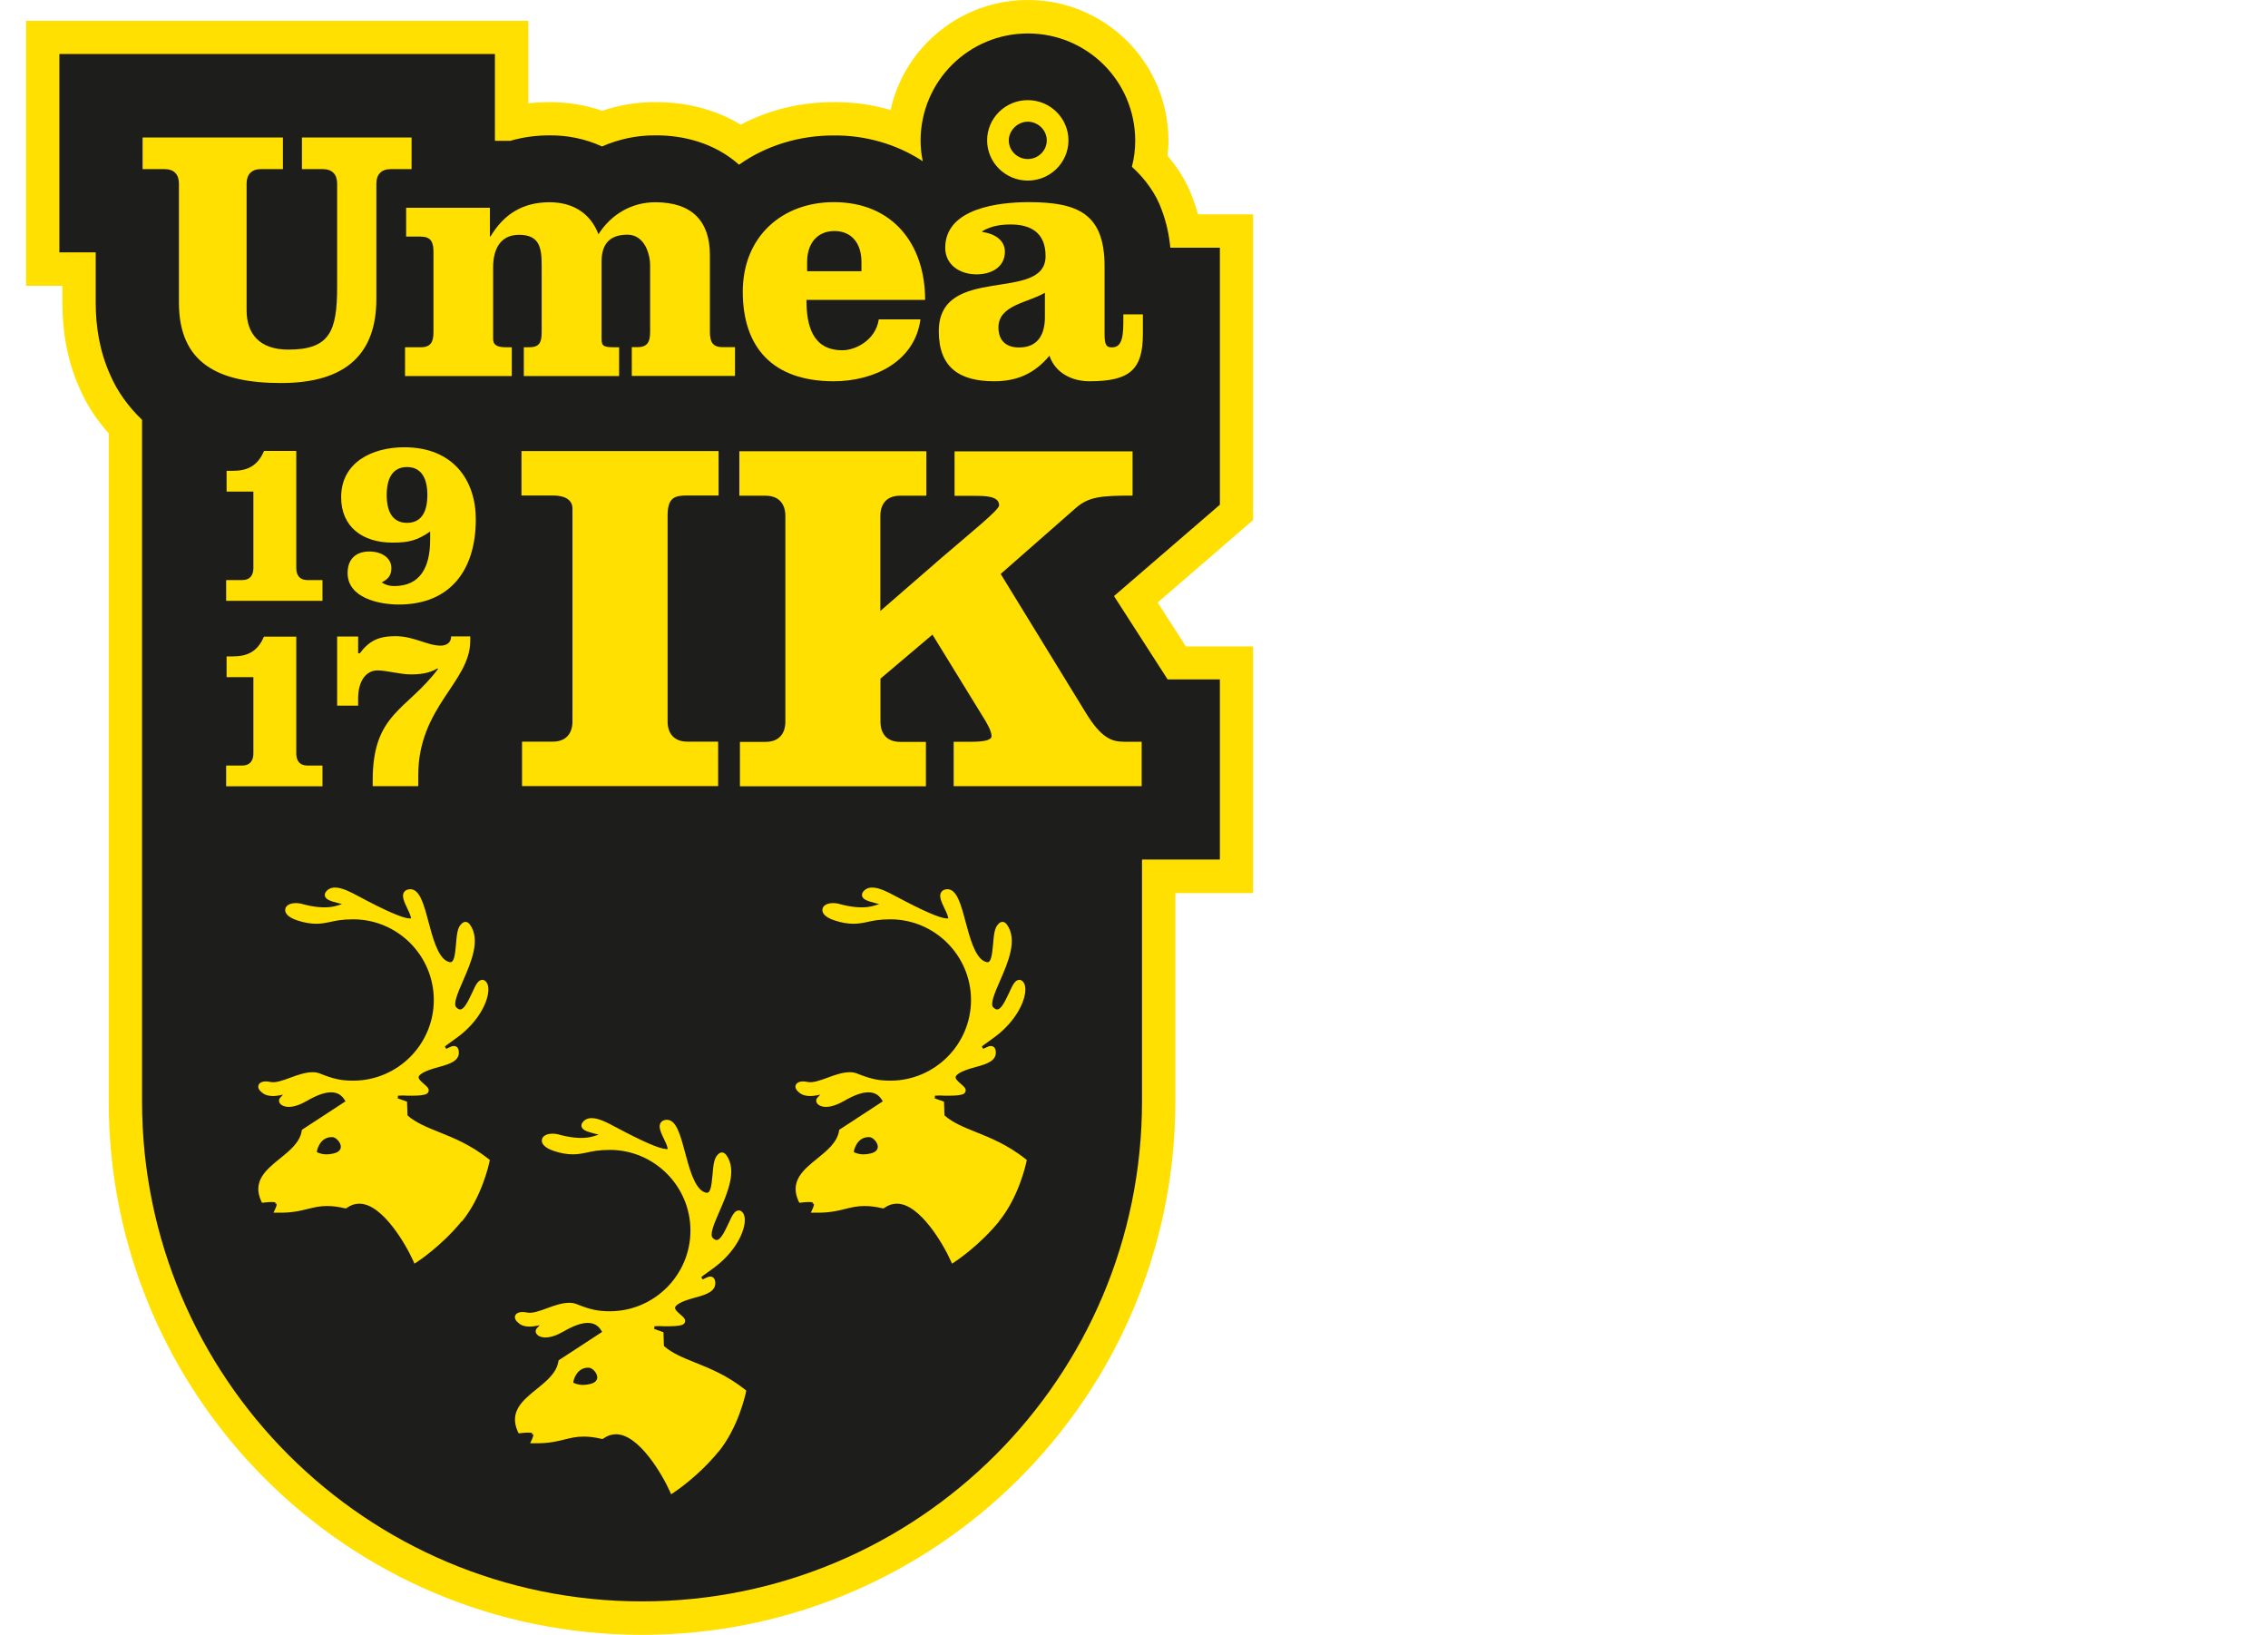 <svg width="111" height="80" viewBox="0 0 111 80" fill="none" xmlns="http://www.w3.org/2000/svg">
<g clip-path="url(#clip0_151_6615)">
<path d="M61.329 10.49H58.632C58.567 10.24 58.485 9.984 58.388 9.734C58.105 8.935 57.664 8.233 57.142 7.624C57.169 7.38 57.186 7.129 57.186 6.874C57.169 3.024 54.065 0 50.307 0C47.044 0 44.271 2.279 43.586 5.384C42.721 5.128 41.819 4.998 40.905 4.998C40.889 4.998 40.862 4.998 40.813 4.998C40.796 4.998 40.785 4.998 40.78 4.998C39.225 4.998 37.659 5.357 36.25 6.102C34.907 5.281 33.423 4.998 32.129 4.998C32.129 4.998 32.107 4.998 32.074 4.998C32.063 4.998 32.047 4.998 32.02 4.998C31.134 4.998 30.274 5.15 29.475 5.422C28.605 5.123 27.735 4.998 26.914 4.998C26.914 4.998 26.908 4.998 26.903 4.998C26.887 4.998 26.87 4.998 26.843 4.998C26.517 4.998 26.185 5.02 25.859 5.058V1.017H1.275V13.986H3.053V14.807C3.053 16.151 3.265 17.592 3.89 18.994C4.244 19.821 4.744 20.566 5.321 21.208V53.899C5.321 68.315 17.006 80.001 31.422 80.001C45.837 80.001 57.523 68.315 57.523 53.899V43.704H61.329V31.632H58.039L56.658 29.484L61.329 25.449V10.495V10.49Z" fill="#FFE000"/>
<path d="M57.153 33.258L54.521 29.169L59.703 24.699V12.121H57.278C57.218 11.512 57.093 10.898 56.859 10.278C56.582 9.484 56.038 8.739 55.397 8.162C55.505 7.749 55.56 7.314 55.56 6.868C55.544 3.937 53.178 1.637 50.307 1.637C47.436 1.637 45.071 3.943 45.054 6.868C45.054 7.222 45.092 7.559 45.163 7.891C43.907 7.064 42.368 6.613 40.807 6.629C39.17 6.624 37.528 7.097 36.169 8.059C34.962 6.982 33.417 6.613 32.069 6.624C31.15 6.618 30.269 6.814 29.464 7.167C28.621 6.776 27.73 6.618 26.898 6.624C26.267 6.624 25.609 6.705 24.978 6.89H24.222V2.643H2.906V12.35H4.684V14.802C4.684 15.971 4.869 17.173 5.386 18.326C5.745 19.174 6.305 19.924 6.952 20.544V53.894C6.952 67.407 17.909 78.364 31.422 78.364C44.934 78.364 55.892 67.407 55.892 53.894V42.061H59.703V33.247H57.153V33.258Z" fill="#1D1D1B"/>
<path d="M6.984 6.727H13.847V8.277H12.754C12.313 8.277 12.069 8.543 12.069 8.978V15.188C12.069 16.314 12.683 17.108 14.108 17.108C16.147 17.108 16.5 16.21 16.5 14.03V8.978C16.5 8.538 16.256 8.277 15.815 8.277H14.777V6.727H20.144V8.277H19.105C18.665 8.277 18.42 8.543 18.42 8.978V14.628C18.42 17.233 17.028 18.744 13.754 18.744C10.655 18.744 8.757 17.76 8.757 14.802V8.978C8.757 8.538 8.512 8.277 8.072 8.277H6.979V6.727H6.984Z" fill="#FFE000"/>
<path d="M23.977 10.158V11.567H24.01C24.662 10.474 25.592 9.897 26.897 9.897C28.006 9.897 28.887 10.408 29.29 11.463C29.904 10.495 30.91 9.897 32.069 9.897C33.879 9.897 34.744 10.832 34.744 12.486V16.232C34.744 16.727 34.869 16.988 35.375 16.988H35.973V18.396H30.921V16.988H31.188C31.699 16.988 31.818 16.727 31.818 16.232V12.997C31.818 12.382 31.519 11.485 30.709 11.485C29.758 11.485 29.442 12.029 29.442 12.806V16.591C29.442 16.923 29.529 16.994 30.073 16.994H30.301V18.402H25.636V16.994H25.88C26.392 16.994 26.511 16.781 26.511 16.238V13.002C26.511 12.121 26.408 11.491 25.402 11.491C24.45 11.491 24.135 12.246 24.135 13.073V16.591C24.135 16.836 24.26 16.994 24.766 16.994H25.048V18.402H19.823V16.994H20.579C21.09 16.994 21.215 16.733 21.215 16.238V12.333C21.215 11.838 21.09 11.578 20.579 11.578H19.877V10.169H23.961L23.977 10.158Z" fill="#FFE000"/>
<path d="M39.469 14.677C39.469 15.911 39.752 17.14 41.231 17.14C41.846 17.14 42.852 16.667 43.009 15.629H45.048C44.766 17.738 42.71 18.657 40.807 18.657C37.8 18.657 36.353 16.983 36.353 14.275C36.353 11.567 38.289 9.892 40.807 9.892C43.678 9.892 45.277 11.931 45.277 14.677H39.469ZM42.161 13.274V12.817C42.161 11.92 41.688 11.306 40.84 11.306C39.991 11.306 39.502 11.92 39.502 12.817V13.274H42.161Z" fill="#FFE000"/>
<path d="M55.935 15.384V16.352C55.935 18.114 55.266 18.657 53.314 18.657C52.471 18.657 51.645 18.255 51.362 17.407C50.639 18.271 49.796 18.657 48.654 18.657C46.984 18.657 45.946 18.005 45.946 16.21C45.946 12.883 51.172 14.84 51.172 12.534C51.172 11.371 50.432 10.985 49.464 10.985C48.991 10.985 48.496 11.055 48.072 11.316V11.349C48.599 11.42 49.181 11.703 49.181 12.317C49.181 13.089 48.496 13.426 47.795 13.426C46.968 13.426 46.261 12.953 46.261 12.127C46.261 10.175 48.92 9.892 50.345 9.892C52.754 9.892 54.059 10.457 54.059 13.024V16.297C54.059 16.808 54.113 16.999 54.396 16.999C54.782 16.999 54.978 16.77 54.978 15.786V15.384H55.946H55.935ZM52.292 6.868C52.292 7.961 51.394 8.837 50.301 8.837C49.208 8.837 48.311 7.956 48.311 6.868C48.311 5.781 49.208 4.9 50.301 4.9C51.394 4.9 52.292 5.781 52.292 6.868ZM51.133 14.329C50.291 14.824 48.866 14.927 48.866 16.02C48.866 16.743 49.323 17.004 49.872 17.004C50.872 17.004 51.139 16.265 51.139 15.525V14.329H51.133ZM49.372 6.868C49.372 7.38 49.796 7.782 50.301 7.782C50.807 7.782 51.231 7.38 51.231 6.868C51.231 6.357 50.791 5.955 50.301 5.955C49.812 5.955 49.372 6.379 49.372 6.868Z" fill="#FFE000"/>
<path d="M35.169 24.247H33.635C33.015 24.247 32.673 24.345 32.673 25.237V35.302C32.673 35.922 33.021 36.292 33.635 36.292H35.147V38.467H25.549V36.292H27.055C27.675 36.292 28.018 35.922 28.018 35.302V24.889C28.018 24.47 27.67 24.247 27.055 24.247H25.522V22.072H35.169V24.247Z" fill="#FFE000"/>
<path d="M55.43 22.078V24.253C53.896 24.253 53.276 24.302 52.635 24.873L48.975 28.086L53.13 34.862C53.896 36.123 54.418 36.297 55.011 36.297H55.876V38.472H46.675V36.297H47.561C48.034 36.297 48.529 36.248 48.529 36.025C48.529 35.781 48.306 35.384 48.083 35.036L45.636 31.055L43.092 33.209V35.313C43.092 35.933 43.434 36.303 44.054 36.303H45.316V38.478H36.213V36.303H37.474C38.094 36.303 38.437 35.933 38.437 35.313V25.248C38.437 24.628 38.089 24.258 37.474 24.258H36.185V22.083H45.337V24.258H44.048C43.429 24.258 43.086 24.628 43.086 25.248V29.897L46.104 27.276C47.512 26.064 48.899 24.954 48.899 24.731C48.899 24.285 48.279 24.264 47.686 24.264H46.718V22.088H55.424L55.43 22.078Z" fill="#FFE000"/>
<path d="M22.602 59.778C23.575 58.587 23.918 57.02 23.956 56.846L23.972 56.765L23.907 56.711C23.037 56.025 22.21 55.688 21.476 55.395C20.878 55.155 20.361 54.943 19.964 54.601L19.943 54.579L19.921 53.91L19.464 53.747L19.48 53.617C19.605 53.606 19.774 53.606 19.948 53.617C20.035 53.617 20.128 53.617 20.215 53.617C20.443 53.617 20.617 53.6 20.753 53.573C20.883 53.546 20.954 53.492 20.976 53.404C21.008 53.274 20.916 53.187 20.758 53.051C20.568 52.888 20.47 52.785 20.492 52.697C20.497 52.654 20.573 52.486 21.21 52.29C21.291 52.263 21.384 52.241 21.476 52.214C22.052 52.061 22.526 51.893 22.449 51.414C22.417 51.202 22.265 51.186 22.216 51.186C22.129 51.186 22.036 51.229 21.938 51.278C21.906 51.295 21.873 51.311 21.84 51.327L21.77 51.213C21.84 51.153 21.949 51.077 22.052 51.001L22.09 50.974C22.188 50.903 22.297 50.822 22.428 50.729C23.428 49.979 23.928 48.973 23.901 48.374C23.89 48.141 23.798 48.032 23.722 47.983L23.646 47.95H23.602C23.396 47.95 23.27 48.217 23.102 48.592C22.863 49.103 22.694 49.397 22.52 49.397C22.466 49.397 22.401 49.364 22.335 49.299C22.177 49.147 22.368 48.663 22.662 47.994C23.053 47.097 23.542 45.977 22.993 45.237C22.933 45.155 22.857 45.112 22.781 45.112C22.678 45.112 22.613 45.183 22.558 45.237C22.384 45.416 22.352 45.775 22.319 46.189C22.27 46.787 22.21 47.086 22.042 47.086C22.009 47.086 21.955 47.075 21.868 47.031C21.416 46.798 21.172 45.862 20.97 45.106C20.742 44.253 20.546 43.513 20.078 43.513C20.035 43.513 19.991 43.519 19.943 43.535C19.828 43.568 19.779 43.644 19.752 43.698C19.665 43.888 19.796 44.16 19.932 44.449C19.991 44.568 20.078 44.753 20.1 44.856L20.122 44.943H20.035C19.714 44.932 18.893 44.579 17.593 43.883L17.539 43.856C17.186 43.666 16.751 43.432 16.397 43.432C16.158 43.432 16.022 43.546 15.951 43.638C15.881 43.731 15.892 43.818 15.908 43.867C15.968 44.03 16.196 44.1 16.511 44.182L16.74 44.242L16.511 44.313C16.082 44.449 15.522 44.427 14.869 44.258C14.739 44.215 14.603 44.193 14.483 44.193C14.195 44.193 13.988 44.307 13.961 44.487C13.939 44.617 13.994 44.862 14.57 45.047C14.902 45.155 15.201 45.204 15.478 45.204C15.728 45.204 15.951 45.161 16.131 45.123C16.419 45.057 16.745 44.987 17.284 44.987C19.459 44.987 21.231 46.76 21.231 48.935C21.231 51.11 19.459 52.882 17.284 52.882C16.696 52.882 16.326 52.801 15.647 52.529C15.549 52.491 15.429 52.469 15.299 52.469C14.967 52.469 14.586 52.594 14.227 52.73C13.847 52.872 13.483 52.997 13.249 52.948C13.167 52.931 13.086 52.92 13.015 52.92C12.743 52.92 12.667 53.051 12.651 53.105C12.607 53.236 12.689 53.372 12.879 53.508C13.048 53.627 13.336 53.666 13.646 53.606L13.852 53.568L13.711 53.72C13.662 53.774 13.646 53.845 13.662 53.916C13.706 54.068 13.89 54.166 14.135 54.166C14.38 54.166 14.679 54.068 15.011 53.877C15.505 53.589 15.892 53.453 16.201 53.453C16.511 53.453 16.724 53.584 16.876 53.84L16.908 53.894L14.777 55.286L14.766 55.346C14.673 55.906 14.179 56.308 13.7 56.694C13.031 57.233 12.341 57.793 12.781 58.772L12.825 58.858L12.922 58.848C13.042 58.831 13.178 58.82 13.298 58.82C13.417 58.82 13.461 58.837 13.483 58.842L13.472 58.902H13.537C13.537 58.902 13.537 58.924 13.537 58.946V58.978C13.526 59.022 13.504 59.081 13.472 59.158L13.385 59.343H13.7C14.293 59.348 14.695 59.25 15.049 59.163C15.364 59.087 15.636 59.016 16 59.016C16.261 59.016 16.544 59.049 16.87 59.125L16.93 59.136L16.979 59.103C17.175 58.967 17.376 58.902 17.588 58.902C18.719 58.902 19.872 60.914 20.22 61.692L20.285 61.838L20.416 61.751C20.465 61.719 21.612 60.968 22.596 59.761L22.602 59.778ZM16.272 56.455C16.191 56.471 16.098 56.488 15.984 56.488C15.837 56.488 15.696 56.461 15.554 56.401L15.511 56.379V56.33C15.511 56.33 15.63 55.645 16.234 55.645C16.245 55.645 16.261 55.645 16.272 55.645C16.43 55.65 16.664 55.879 16.68 56.096C16.685 56.205 16.642 56.39 16.278 56.455H16.272Z" fill="#FFE000"/>
<path d="M14.5 22.072V27.803C14.5 28.146 14.668 28.385 15.033 28.385H15.783V29.402H11.068V28.385H11.868C12.232 28.385 12.401 28.146 12.401 27.803V24.057H11.09V23.04H11.395C12.101 23.04 12.607 22.806 12.923 22.067H14.5V22.072Z" fill="#FFE000"/>
<path d="M21.057 26.009C20.405 26.455 20.002 26.553 19.203 26.553C17.751 26.553 16.696 25.786 16.696 24.334C16.696 22.61 18.235 21.887 19.785 21.887C22.21 21.887 23.287 23.535 23.287 25.411C23.287 27.896 22.036 29.582 19.518 29.582H19.508C18.54 29.582 17.012 29.255 17.012 28.043C17.012 27.292 17.496 26.988 18.067 26.988C18.735 26.988 19.154 27.341 19.154 27.787C19.154 28.162 19.007 28.331 18.681 28.5C18.888 28.635 19.078 28.679 19.296 28.679C20.546 28.679 21.052 27.787 21.052 26.411V26.004L21.057 26.009ZM18.926 24.225C18.926 25.161 19.301 25.585 19.921 25.585C20.541 25.585 20.916 25.161 20.916 24.225C20.916 23.29 20.541 22.855 19.921 22.855C19.301 22.855 18.926 23.29 18.926 24.225Z" fill="#FFE000"/>
<path d="M14.5 31.148V36.879C14.5 37.222 14.668 37.461 15.033 37.461H15.783V38.478H11.068V37.461H11.868C12.232 37.461 12.401 37.216 12.401 36.879V33.138H11.09V32.121H11.395C12.096 32.121 12.607 31.893 12.917 31.153H14.494L14.5 31.148Z" fill="#FFE000"/>
<path d="M17.539 31.969H17.61C18.072 31.349 18.545 31.131 19.355 31.131C20.253 31.131 20.916 31.594 21.563 31.594C21.862 31.594 22.08 31.447 22.08 31.142H23.015V31.36C23.015 33.383 20.47 34.584 20.47 37.939V38.472H18.241V38.173C18.241 34.905 19.91 34.769 21.438 32.736L21.411 32.708C21.003 32.953 20.552 33.002 20.1 33.002C19.595 33.002 18.909 32.806 18.474 32.806C17.942 32.806 17.528 33.29 17.528 34.176V34.53H16.5V31.148H17.528V31.969H17.539Z" fill="#FFE000"/>
<path d="M48.882 59.778C49.856 58.587 50.198 57.02 50.236 56.846L50.253 56.765L50.187 56.711C49.317 56.025 48.491 55.688 47.757 55.395C47.158 55.155 46.642 54.943 46.245 54.601L46.223 54.579L46.202 53.91L45.745 53.747L45.761 53.617C45.886 53.606 46.055 53.606 46.229 53.617C46.316 53.617 46.408 53.617 46.495 53.617C46.724 53.617 46.898 53.6 47.033 53.573C47.164 53.546 47.235 53.492 47.256 53.404C47.289 53.274 47.197 53.187 47.039 53.051C46.849 52.888 46.751 52.785 46.772 52.697C46.778 52.654 46.854 52.486 47.49 52.29C47.572 52.263 47.664 52.241 47.757 52.214C48.333 52.061 48.806 51.893 48.73 51.414C48.697 51.202 48.54 51.186 48.496 51.186C48.409 51.186 48.317 51.229 48.219 51.278C48.186 51.295 48.154 51.311 48.121 51.327L48.05 51.213C48.121 51.153 48.224 51.077 48.333 51.001L48.371 50.974C48.469 50.903 48.578 50.822 48.708 50.729C49.709 49.979 50.209 48.973 50.182 48.374C50.171 48.141 50.079 48.032 50.002 47.983L49.926 47.95H49.883C49.676 47.95 49.551 48.217 49.383 48.592C49.143 49.103 48.975 49.397 48.801 49.397C48.746 49.397 48.687 49.364 48.616 49.299C48.458 49.147 48.648 48.663 48.942 47.994C49.334 47.097 49.823 45.977 49.274 45.237C49.214 45.155 49.138 45.112 49.062 45.112C48.958 45.112 48.893 45.183 48.844 45.237C48.67 45.416 48.638 45.775 48.605 46.189C48.551 46.787 48.496 47.086 48.328 47.086C48.295 47.086 48.241 47.075 48.154 47.031C47.708 46.798 47.458 45.862 47.256 45.106C47.028 44.253 46.832 43.513 46.365 43.513C46.321 43.513 46.278 43.519 46.234 43.535C46.12 43.568 46.071 43.644 46.044 43.698C45.957 43.888 46.087 44.16 46.223 44.449C46.283 44.568 46.37 44.753 46.392 44.856L46.414 44.943H46.327C46.006 44.932 45.185 44.579 43.885 43.883L43.831 43.856C43.477 43.666 43.042 43.432 42.689 43.432C42.444 43.432 42.313 43.546 42.243 43.638C42.172 43.731 42.183 43.818 42.199 43.867C42.259 44.03 42.487 44.1 42.803 44.182L43.031 44.242L42.803 44.313C42.373 44.449 41.813 44.427 41.161 44.258C41.03 44.215 40.894 44.193 40.775 44.193C40.486 44.193 40.28 44.307 40.253 44.487C40.231 44.617 40.285 44.862 40.862 45.047C41.193 45.155 41.492 45.204 41.77 45.204C42.02 45.204 42.243 45.161 42.422 45.123C42.711 45.057 43.037 44.987 43.575 44.987C45.75 44.987 47.523 46.76 47.523 48.935C47.523 51.11 45.75 52.882 43.575 52.882C42.988 52.882 42.618 52.801 41.938 52.529C41.84 52.491 41.721 52.469 41.59 52.469C41.259 52.469 40.878 52.594 40.519 52.73C40.138 52.872 39.774 52.997 39.54 52.948C39.459 52.931 39.377 52.92 39.306 52.92C39.035 52.92 38.964 53.051 38.942 53.105C38.899 53.236 38.98 53.372 39.17 53.508C39.339 53.627 39.627 53.666 39.937 53.606L40.144 53.568L40.002 53.72C39.953 53.774 39.937 53.845 39.953 53.916C39.997 54.068 40.182 54.166 40.427 54.166C40.671 54.166 40.97 54.068 41.307 53.877C41.802 53.589 42.188 53.453 42.498 53.453C42.808 53.453 43.02 53.584 43.173 53.84L43.205 53.894L41.074 55.286L41.063 55.346C40.97 55.906 40.475 56.308 39.997 56.694C39.328 57.233 38.638 57.793 39.078 58.772L39.121 58.858L39.219 58.848C39.339 58.831 39.475 58.82 39.595 58.82C39.714 58.82 39.758 58.837 39.779 58.842L39.769 58.902H39.834C39.834 58.902 39.834 58.924 39.834 58.946V58.978C39.823 59.022 39.801 59.081 39.769 59.158L39.682 59.343H40.002C40.595 59.348 40.998 59.25 41.351 59.163C41.666 59.087 41.938 59.016 42.308 59.016C42.569 59.016 42.852 59.049 43.178 59.125L43.238 59.136L43.287 59.103C43.483 58.967 43.684 58.902 43.896 58.902C45.027 58.902 46.18 60.914 46.528 61.692L46.593 61.838L46.724 61.751C46.772 61.719 47.92 60.968 48.904 59.761L48.882 59.778ZM42.553 56.455C42.471 56.471 42.379 56.488 42.265 56.488C42.118 56.488 41.971 56.461 41.835 56.401L41.791 56.379V56.33C41.791 56.33 41.911 55.645 42.515 55.645C42.526 55.645 42.542 55.645 42.553 55.645C42.711 55.65 42.944 55.879 42.961 56.096C42.966 56.205 42.922 56.39 42.558 56.455H42.553Z" fill="#FFE000"/>
<path d="M35.152 71.061C36.125 69.87 36.468 68.304 36.506 68.13L36.522 68.048L36.457 67.994C35.587 67.309 34.76 66.972 34.026 66.678C33.428 66.439 32.911 66.227 32.514 65.884L32.493 65.862L32.471 65.193L32.014 65.03L32.031 64.9C32.156 64.889 32.324 64.889 32.498 64.9C32.585 64.9 32.678 64.9 32.765 64.9C32.993 64.9 33.167 64.883 33.303 64.856C33.434 64.829 33.504 64.775 33.526 64.688C33.559 64.557 33.466 64.47 33.308 64.334C33.118 64.171 33.02 64.068 33.042 63.981C33.047 63.937 33.123 63.769 33.76 63.573C33.841 63.546 33.934 63.524 34.026 63.497C34.603 63.344 35.076 63.176 35 62.697C34.967 62.485 34.809 62.469 34.766 62.469C34.679 62.469 34.586 62.513 34.488 62.562C34.456 62.578 34.423 62.594 34.391 62.61L34.32 62.496C34.391 62.436 34.494 62.36 34.603 62.284L34.641 62.257C34.739 62.186 34.847 62.105 34.978 62.012C35.978 61.262 36.479 60.256 36.451 59.658C36.441 59.424 36.348 59.315 36.272 59.266L36.196 59.234H36.152C35.946 59.234 35.821 59.5 35.652 59.875C35.413 60.386 35.244 60.68 35.07 60.68C35.016 60.68 34.956 60.647 34.885 60.582C34.728 60.43 34.918 59.946 35.212 59.277C35.603 58.38 36.093 57.26 35.543 56.52C35.483 56.439 35.407 56.395 35.331 56.395C35.228 56.395 35.163 56.466 35.114 56.52C34.94 56.7 34.907 57.059 34.874 57.472C34.82 58.07 34.766 58.369 34.597 58.369C34.565 58.369 34.51 58.358 34.423 58.315C33.977 58.081 33.727 57.145 33.526 56.39C33.297 55.536 33.102 54.796 32.634 54.796C32.591 54.796 32.547 54.802 32.504 54.818C32.389 54.851 32.34 54.927 32.313 54.981C32.226 55.172 32.357 55.444 32.493 55.732C32.553 55.851 32.64 56.036 32.661 56.139L32.683 56.227H32.596C32.275 56.216 31.454 55.862 30.154 55.166L30.1 55.139C29.747 54.949 29.312 54.715 28.958 54.715C28.719 54.715 28.583 54.829 28.512 54.922C28.442 55.014 28.453 55.101 28.469 55.15C28.529 55.313 28.757 55.384 29.072 55.465L29.301 55.525L29.072 55.596C28.643 55.732 28.083 55.71 27.43 55.541C27.3 55.498 27.164 55.476 27.044 55.476C26.756 55.476 26.549 55.59 26.522 55.77C26.5 55.9 26.555 56.145 27.131 56.33C27.463 56.439 27.762 56.487 28.039 56.487C28.289 56.487 28.512 56.444 28.692 56.406C28.98 56.341 29.306 56.27 29.845 56.27C32.02 56.27 33.792 58.043 33.792 60.218C33.792 62.393 32.02 64.166 29.845 64.166C29.257 64.166 28.887 64.084 28.208 63.812C28.11 63.774 27.99 63.752 27.86 63.752C27.528 63.752 27.148 63.877 26.789 64.013C26.408 64.155 26.044 64.28 25.81 64.231C25.728 64.215 25.647 64.204 25.576 64.204C25.304 64.204 25.228 64.334 25.212 64.389C25.168 64.519 25.25 64.655 25.44 64.791C25.609 64.911 25.897 64.949 26.207 64.889L26.413 64.851L26.272 65.003C26.223 65.057 26.207 65.128 26.223 65.199C26.267 65.351 26.451 65.449 26.696 65.449C26.941 65.449 27.24 65.351 27.572 65.161C28.066 64.873 28.453 64.737 28.762 64.737C29.072 64.737 29.285 64.867 29.437 65.123L29.469 65.177L27.338 66.569L27.327 66.629C27.235 67.189 26.74 67.591 26.261 67.978C25.592 68.516 24.902 69.076 25.342 70.055L25.386 70.142L25.483 70.131C25.603 70.115 25.739 70.104 25.859 70.104C25.978 70.104 26.022 70.12 26.044 70.125L26.033 70.185H26.098C26.098 70.185 26.098 70.207 26.098 70.229V70.261C26.087 70.305 26.065 70.365 26.033 70.441L25.946 70.626H26.261C26.854 70.631 27.256 70.533 27.61 70.446C27.925 70.37 28.197 70.299 28.561 70.299C28.822 70.299 29.105 70.332 29.431 70.408L29.491 70.419L29.54 70.386C29.736 70.251 29.937 70.185 30.149 70.185C31.28 70.185 32.433 72.197 32.781 72.975L32.846 73.122L32.977 73.035C33.026 73.002 34.173 72.251 35.157 71.044L35.152 71.061ZM28.822 67.738C28.741 67.754 28.648 67.771 28.534 67.771C28.387 67.771 28.246 67.744 28.105 67.684L28.061 67.662V67.613C28.061 67.613 28.181 66.928 28.784 66.928C28.795 66.928 28.811 66.928 28.822 66.928C28.98 66.933 29.214 67.162 29.23 67.379C29.236 67.488 29.192 67.673 28.828 67.738H28.822Z" fill="#FFE000"/>
</g>
<defs>
<clipPath id="clip0_151_6615">
<rect width="110" height="80" fill="white" transform="translate(0.364)"/>
</clipPath>
</defs>
</svg>
